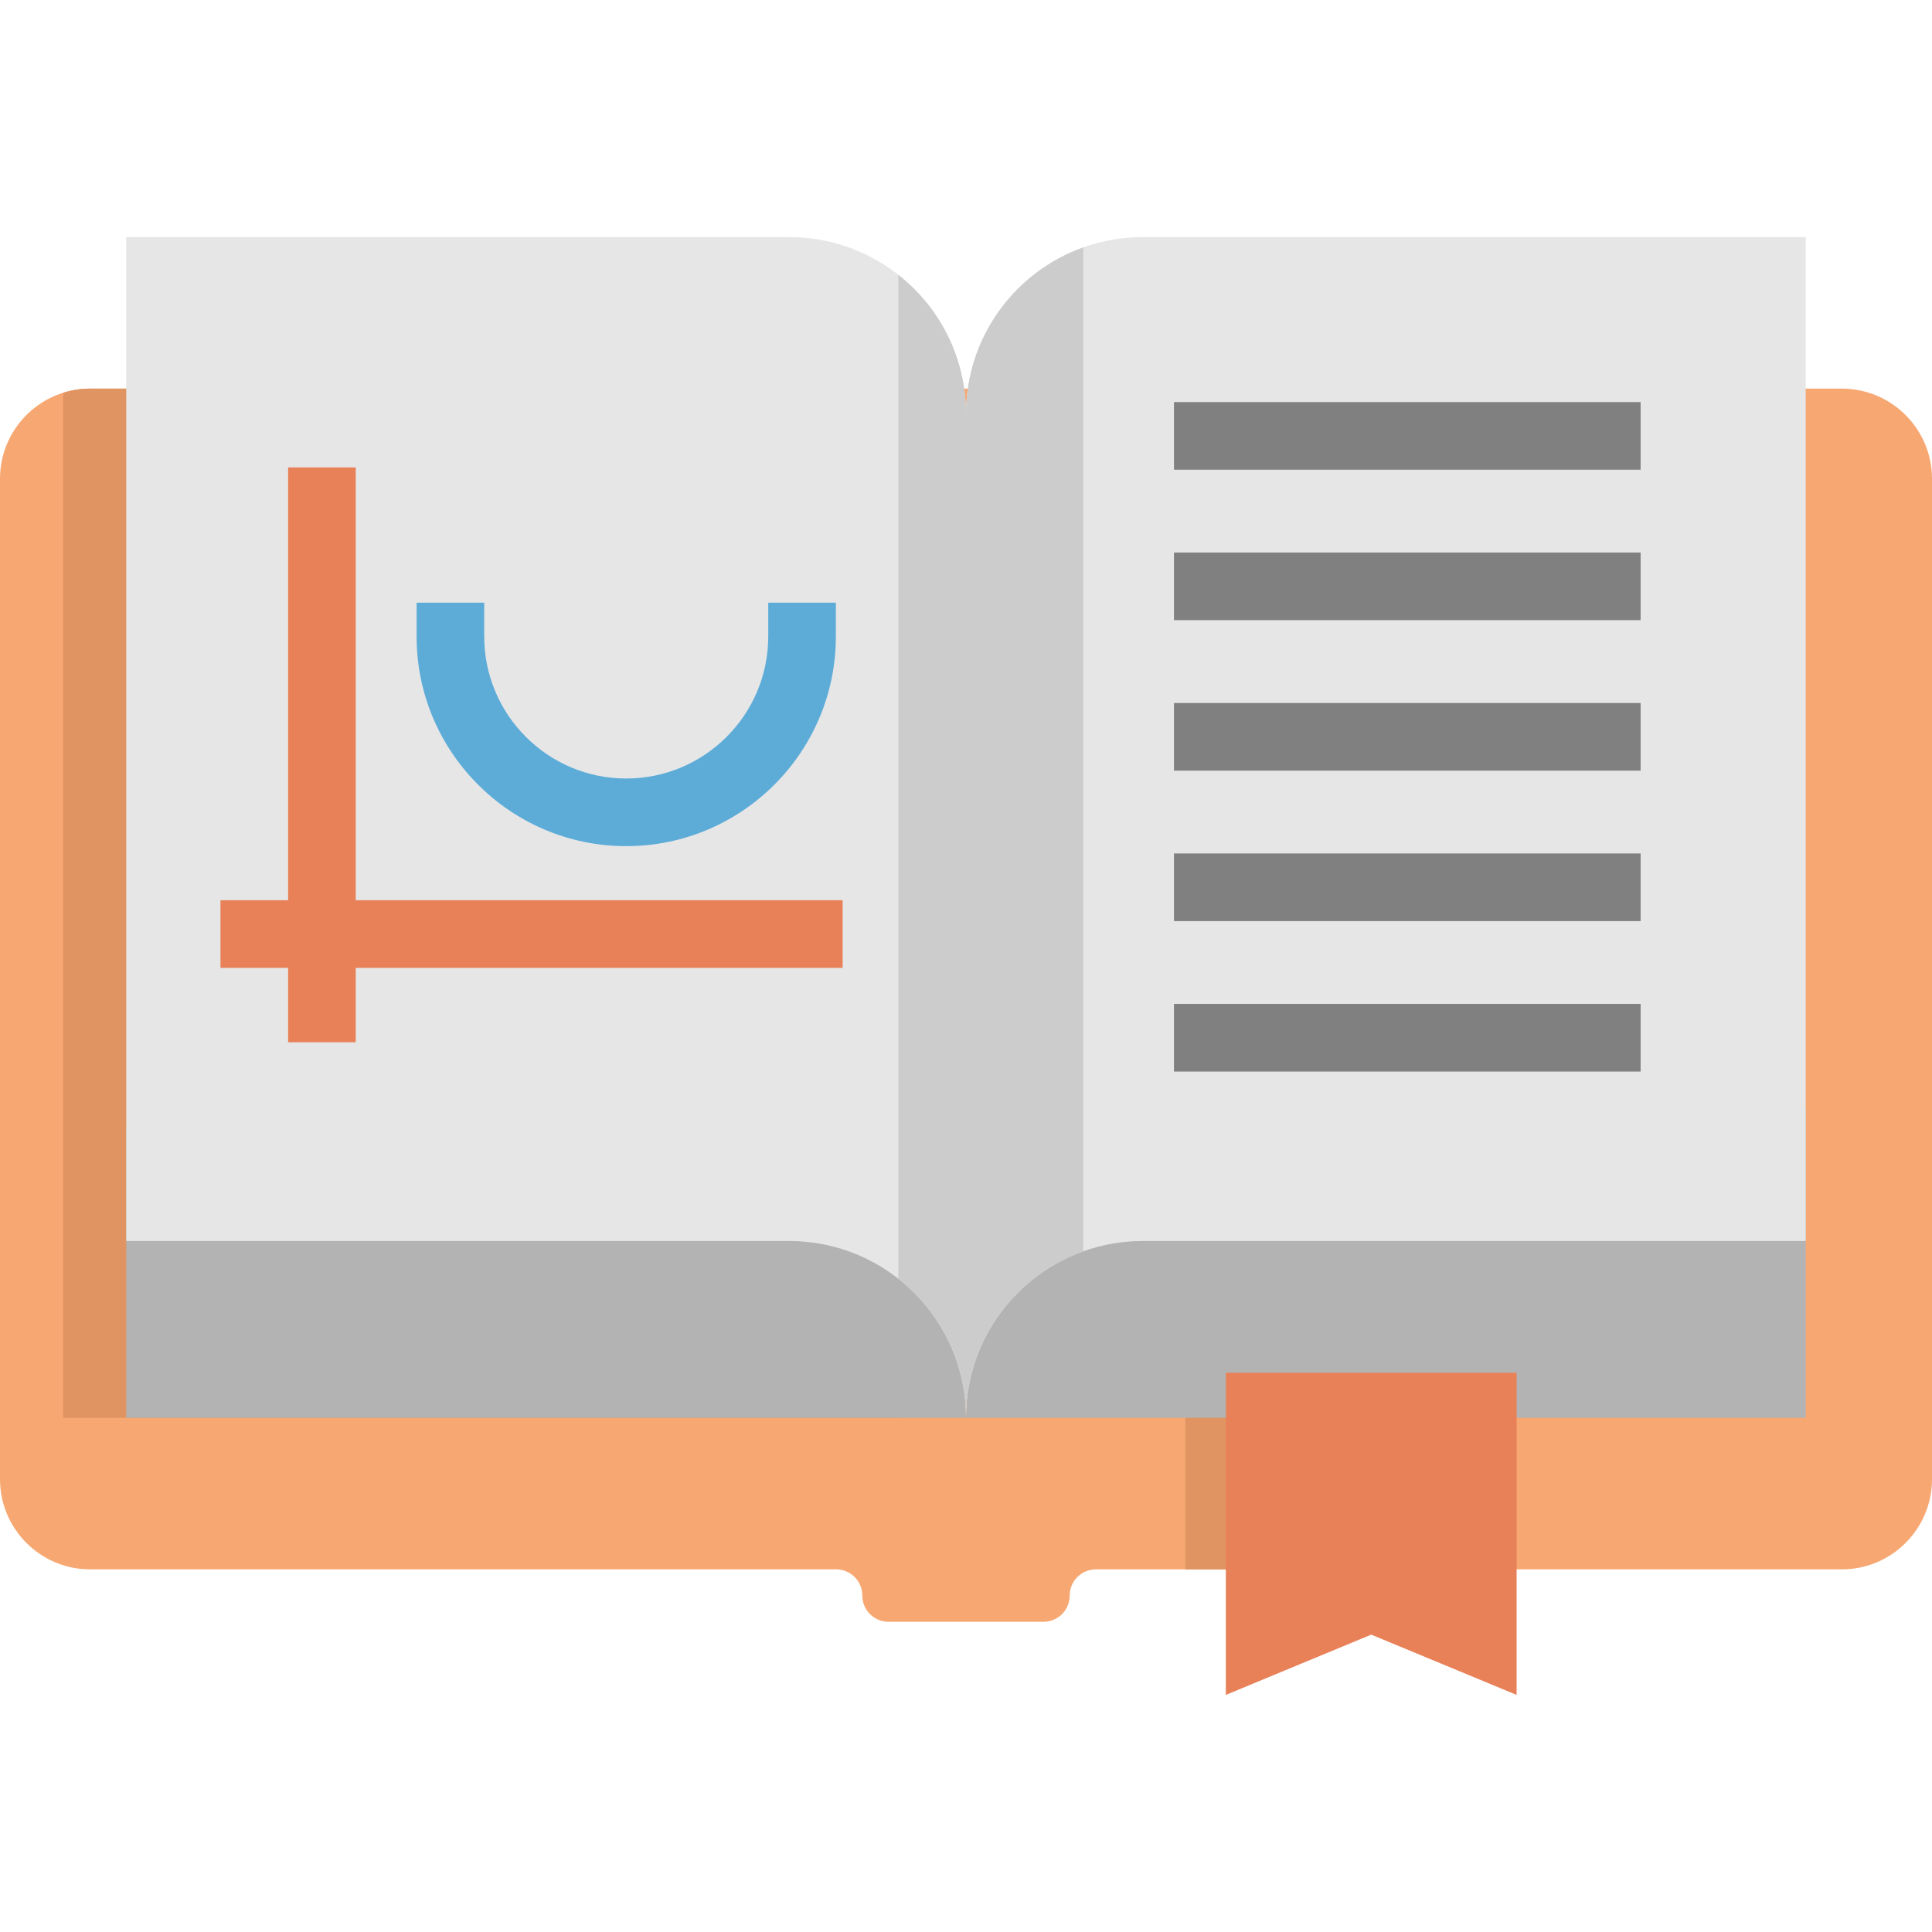 <?xml version="1.0" encoding="iso-8859-1"?>
<!-- Generator: Adobe Illustrator 19.0.0, SVG Export Plug-In . SVG Version: 6.00 Build 0)  -->
<svg version="1.1" id="Layer_1" xmlns="http://www.w3.org/2000/svg" xmlns:xlink="http://www.w3.org/1999/xlink" x="0px" y="0px"
	 viewBox="0 0 512 512" style="enable-background:new 0 0 512 512;" xml:space="preserve">
<path style="fill:#F7A872;" d="M512,126.885v265.116c0,13.191-10.705,23.896-23.896,23.896H290.434
	c-3.847,0-6.954,3.107-6.954,6.942v0.012c0,3.835-3.107,6.942-6.954,6.942h-41.054c-3.847,0-6.954-3.107-6.954-6.942v-0.012
	c0-3.835-3.107-6.942-6.954-6.942H23.896C10.705,415.898,0,405.192,0,392.002V126.885c0-10.694,7.037-19.762,16.727-22.797
	c2.27-0.717,4.672-1.099,7.169-1.099h464.208C501.294,102.989,512,113.695,512,126.885z"/>
<g>
	<rect x="314.104" y="374.549" style="fill:#E09461;" width="77.065" height="41.352"/>
	<path style="fill:#E09461;" d="M239.273,102.989V375.74H16.727V104.088c2.27-0.717,4.672-1.099,7.169-1.099H239.273z"/>
</g>
<g>
	<path style="fill:#B3B3B3;" d="M209.14,298.579c25.88,0,46.86,51.281,46.86,77.161H33.455v-77.161L209.14,298.579L209.14,298.579z"
		/>
	<path style="fill:#B3B3B3;" d="M478.533,293.8v81.94H256c0-25.88,20.969-81.94,46.849-81.94L478.533,293.8L478.533,293.8z"/>
</g>
<g>
	<path style="fill:#E6E6E6;" d="M478.533,62.831V328.88H302.849c-25.88,0-46.849,20.981-46.849,46.86V109.692
		c0-25.88,20.969-46.86,46.849-46.86C302.849,62.831,478.533,62.831,478.533,62.831z"/>
	<path style="fill:#E6E6E6;" d="M256,109.692V375.74c0-25.88-20.981-46.86-46.86-46.86H33.455V62.831H209.14
		C235.019,62.831,256,83.812,256,109.692z"/>
</g>
<polygon style="fill:#E88158;" points="223.306,238.572 94.273,238.572 94.273,123.877 76.351,123.877 76.351,238.572 
	58.43,238.572 58.43,256.495 76.351,256.495 76.351,276.208 94.273,276.208 94.273,256.495 223.306,256.495 "/>
<path style="fill:#5DACD8;" d="M165.958,224.236c-30.634,0-55.556-24.923-55.556-55.556v-8.961h17.922v8.961
	c0,20.751,16.883,37.634,37.634,37.634s37.634-16.883,37.634-37.634v-8.961h17.922v8.961
	C221.514,199.313,196.59,224.236,165.958,224.236z"/>
<g>
	<rect x="311.117" y="106.553" style="fill:#808080;" width="123.663" height="17.922"/>
	<rect x="311.117" y="266.048" style="fill:#808080;" width="123.663" height="17.922"/>
	<rect x="311.117" y="226.178" style="fill:#808080;" width="123.663" height="17.922"/>
	<rect x="311.117" y="146.424" style="fill:#808080;" width="123.663" height="17.922"/>
	<rect x="311.117" y="186.307" style="fill:#808080;" width="123.663" height="17.922"/>
</g>
<path style="fill:#CCCCCC;" d="M238.078,72.844v266.048c10.909,8.58,17.922,21.89,17.922,36.848V109.692
	C256,94.734,248.986,81.424,238.078,72.844z"/>
<polygon style="fill:#E88158;" points="401.92,449.169 363.39,433.195 324.858,449.169 324.858,363.787 401.92,363.787 "/>
<path style="fill:#CCCCCC;" d="M287.065,65.564C268.955,72.045,256,89.351,256,109.692V375.74c0-20.34,12.955-37.647,31.065-44.128
	V65.564z"/>
<g>
</g>
<g>
</g>
<g>
</g>
<g>
</g>
<g>
</g>
<g>
</g>
<g>
</g>
<g>
</g>
<g>
</g>
<g>
</g>
<g>
</g>
<g>
</g>
<g>
</g>
<g>
</g>
<g>
</g>
</svg>
